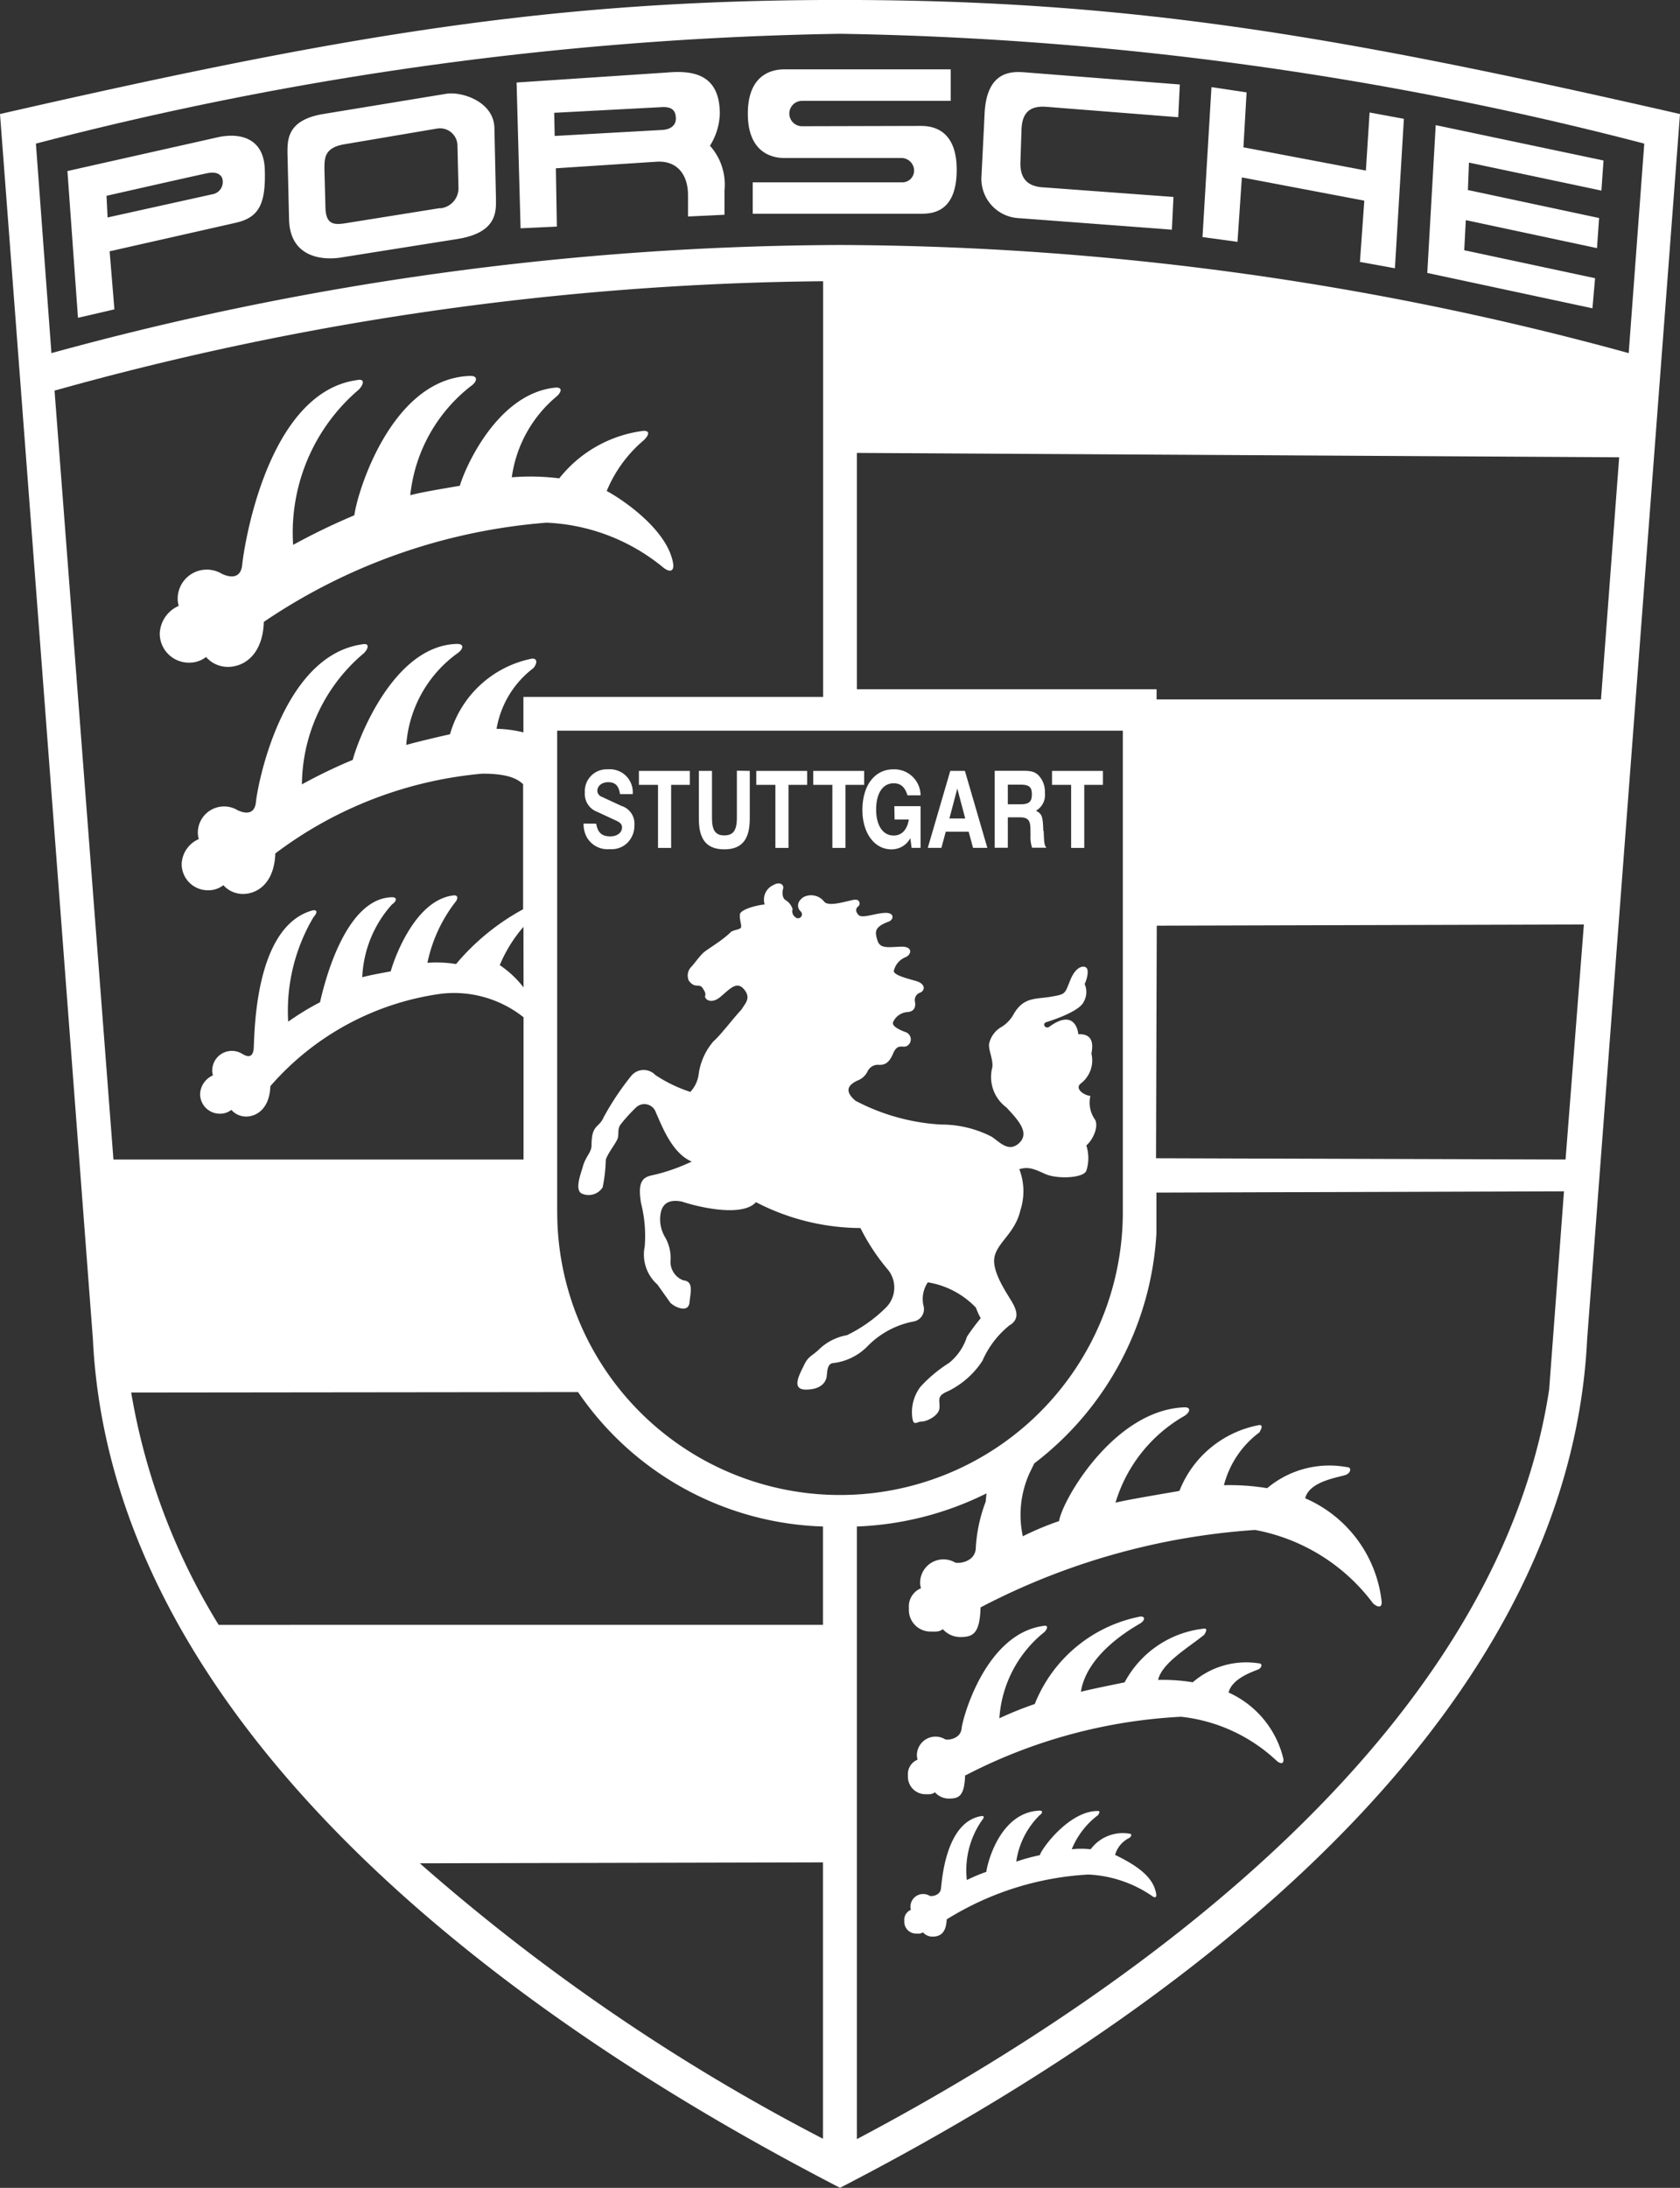 <svg xmlns="http://www.w3.org/2000/svg" width="38.417" height="50" viewBox="0 0 38.417 50">
  <rect x="0" y="0" width="38.417" height="50" fill="#333333" stroke="none"/>
  <g id="Groupe_213" data-name="Groupe 213" transform="translate(0 -0.001)">
    <path id="Tracé_114" data-name="Tracé 114" d="M19.209,0C12.548,0,7.819.822,0,2.607L2.124,30.6C2.51,38.611,10.039,45.271,19.209,50c9.17-4.73,16.7-11.39,17.085-19.4L38.417,2.607C30.6.822,25.869,0,19.209,0M1.247,8.928a67.4,67.4,0,0,1,17.575-2.5v9.5H11.969l0,.81a2.835,2.835,0,0,0-.614-.081,2.2,2.2,0,0,1,.837-1.383c.065-.065.13-.222-.022-.222a2.445,2.445,0,0,0-1.88,1.73c-.109.022-.779.178-1,.244a2.837,2.837,0,0,1,1.166-2.092c.13-.087.174-.217,0-.217-1.486.029-2.3,2.28-2.389,2.65a11.627,11.627,0,0,0-1.163.56,3.957,3.957,0,0,1,1.419-3c.087-.087.152-.239-.043-.2-1.846.261-2.4,3.26-2.429,3.619-.043.337-.348.206-.421.169a.6.6,0,0,0-.906.515.488.488,0,0,0,.022.147.649.649,0,0,0-.392.57.6.6,0,0,0,.6.6.56.56,0,0,0,.354-.116.6.6,0,0,0,.449.2c.331,0,.717-.251.738-.925a9.205,9.205,0,0,1,4.734-1.824c.608,0,.806.125.933.24l0,2.859a5.287,5.287,0,0,0-1.533,1.252,2.815,2.815,0,0,0-.655-.028,3.4,3.4,0,0,1,.628-1.375c.049-.049.1-.167-.016-.167C9.481,20.549,9,21.956,8.935,22.2c-.081.016-.488.086-.651.135a2.649,2.649,0,0,1,.681-1.666c.1-.065.13-.163,0-.163-1.115.022-1.582,2.121-1.647,2.4a6.167,6.167,0,0,0-.728.444,4.2,4.2,0,0,1,.582-2.394c.065-.065.114-.179-.033-.147-1.348.382-1.314,2.9-1.339,3.172-.033.252-.212.131-.268.1a.449.449,0,0,0-.679.386.366.366,0,0,0,.017.11.486.486,0,0,0-.294.427.449.449,0,0,0,.449.449.42.42,0,0,0,.266-.087.448.448,0,0,0,.337.152c.248,0,.538-.189.554-.694A6.3,6.3,0,0,1,10.1,22.71a2.56,2.56,0,0,1,1.872.539V26.5l-9.378,0ZM11.972,22.567a2.3,2.3,0,0,0-.544-.509,3.224,3.224,0,0,1,.542-.875ZM5,37.135A14.81,14.81,0,0,1,3,31.826l10.219-.011a7.037,7.037,0,0,0,5.6,3.072v2.247ZM9.6,42.584l9.219-.021v6.316A45.818,45.818,0,0,1,9.6,42.584M12.741,27.7v-11H25.676v11a6.467,6.467,0,0,1-12.934,0m22.683,4.054c-1.158,7.626-9.073,13.562-15.83,17.133v-14a7.251,7.251,0,0,0,2.964-.757l-.02.193a3.475,3.475,0,0,0-.227,1.087c-.039.3-.405.328-.471.3a.533.533,0,0,0-.8.457.434.434,0,0,0,.02.131.448.448,0,0,0-.276.458.493.493,0,0,0,.484.532c.122,0,.2.014.291-.055a.531.531,0,0,0,.4.18c.294,0,.444-.079.463-.677A15.823,15.823,0,0,1,28.7,34.966a4.36,4.36,0,0,1,2.7,1.68c.116.1.212.1.193-.058a2.924,2.924,0,0,0-1.747-2.346c.1-.405.808-.481.941-.54.1-.045.135-.174,0-.174a2.209,2.209,0,0,0-1.81.483,5.312,5.312,0,0,0-.989-.068,2.186,2.186,0,0,1,.83-1.221c-.063.053.116-.154-.019-.154a2.436,2.436,0,0,0-1.829,1.506c-.1.019-1.269.212-1.462.27a3.411,3.411,0,0,1,1.583-1.988c.116-.077.154-.193,0-.193-1.624.054-2.814,2.153-2.872,2.6a6.729,6.729,0,0,0-.83.347,2.316,2.316,0,0,1,.153-1.441l.109-.224a7.118,7.118,0,0,0,2.793-5.254v-.935l9.32-.029ZM35.8,26.5l-9.365-.029.017-5.315,9.767-.027Zm.81-10.514H26.448v-.234H19.595v-5.4l17.431.1ZM19.209,5.6A68.881,68.881,0,0,0,1.176,8.071L.821,3.283A77.835,77.835,0,0,1,19.209.773,77.834,77.834,0,0,1,37.6,3.283l-.356,4.788A68.882,68.882,0,0,0,19.209,5.6" fill="#fff" fill-rule="evenodd"/>
    <path id="Tracé_115" data-name="Tracé 115" d="M349.308,622.681c-.015.479-.135.542-.371.542a.425.425,0,0,1-.32-.144c-.072.055-.135.044-.233.044A.4.4,0,0,1,348,622.7a.359.359,0,0,1,.221-.367.346.346,0,0,1-.016-.1.426.426,0,0,1,.644-.366c.052.026.346,0,.377-.236.023-.255.551-2.168,1.864-2.353.139-.031.093.077.031.139a2.749,2.749,0,0,0-1.03,1.971,8,8,0,0,1,.809-.326,3.265,3.265,0,0,1,2.418-2c.123,0,.093.093,0,.154s-1.222.656-1.363,1.567c.154-.046.924-.2,1-.216a2.341,2.341,0,0,1,1.825-1.229c.108,0-.035.166.015.124-.346.291-.988.653-1.074,1.049a4.251,4.251,0,0,1,.792.054,1.866,1.866,0,0,1,1.5-.434c.108,0,.08.1,0,.139-.106.047-.6.2-.681.529a2.228,2.228,0,0,1,1.253,1.514c.015.124-.062.124-.154.046a3.787,3.787,0,0,0-2.186-1.006,12.022,12.022,0,0,0-4.931,1.341" transform="translate(-327.238 -582.118)" fill="#fff" fill-rule="evenodd"/>
    <path id="Tracé_116" data-name="Tracé 116" d="M347.614,696.12c-.011.327-.165.395-.326.395a.291.291,0,0,1-.219-.1c-.049.038-.092.03-.159.03a.27.27,0,0,1-.265-.291.245.245,0,0,1,.151-.251.238.238,0,0,1-.011-.071.291.291,0,0,1,.44-.25c.036.018.237,0,.258-.162s.1-1.515.913-1.658c.1-.021.063.053.021.1a2,2,0,0,0-.342,1.36,3.537,3.537,0,0,1,.445-.187c.032-.243.331-1.366,1.219-1.4.085,0,.063.063,0,.106a1.85,1.85,0,0,0-.534,1.06,4.443,4.443,0,0,1,.54-.148c.042-.159.685-1.023,1.333-1.009.074,0-.024.113.01.084a1.845,1.845,0,0,0-.614.79,1.971,1.971,0,0,1,.433,0,.912.912,0,0,1,.879-.357c.074,0,.055.071,0,.1a.619.619,0,0,0-.321.386c.623.3.889.565.941.9.011.084-.042.084-.106.032a2.8,2.8,0,0,0-1.447-.483,6.83,6.83,0,0,0-3.24,1.026" transform="translate(-325.966 -652.255)" fill="#fff" fill-rule="evenodd"/>
    <path id="Tracé_117" data-name="Tracé 117" d="M222.28,344.708c.06-.181.253-.4.278-.507s-.012-.193.06-.3a3.734,3.734,0,0,1,.35-.386.276.276,0,0,1,.459.109c.133.29.362.929.82,1.122a4.352,4.352,0,0,1-.845.3c-.229.048-.41.084-.314.652a3.033,3.033,0,0,1,.084.989.914.914,0,0,0,.29.869l.3.422c.121.109.41.229.434-.012s.1-.483-.145-.507a.455.455,0,0,1-.29-.422.96.96,0,0,0-.133-.579.792.792,0,0,1-.084-.567c.048-.181.181-.29.483-.229.241.084,1.351.386,1.689.012a5.24,5.24,0,0,0,2.389.591,4.79,4.79,0,0,0,.639.965.646.646,0,0,1-.048.845,3.3,3.3,0,0,1-.9.639,1.218,1.218,0,0,0-.627.314c-.157.157-.253.157-.35.362s-.314.567.036.567.446-.169.471-.265,0-.3.133-.338a1.313,1.313,0,0,0,.82-.4,1.986,1.986,0,0,1,1.05-.555.287.287,0,0,0,.217-.362.679.679,0,0,1,.1-.531,1.95,1.95,0,0,1,1.1.579,1.558,1.558,0,0,0,.109.241,4.769,4.769,0,0,0-.314.422,1.26,1.26,0,0,1-.41.6,3.2,3.2,0,0,0-.652.543.963.963,0,0,0-.193.664c.024.265.1.133.217.133s.4-.133.41-.314-.072-.266.181-.374a1.964,1.964,0,0,0,.8-.7,2.128,2.128,0,0,1,.615-.808c.229-.133.181-.326.072-.519s-.483-.712-.41-1.05.471-.543.591-1.062a1.405,1.405,0,0,0-.024-.941c.205-.06.326-.012.591.109s.869.1.941-.072a.935.935,0,0,0,0-.579c.169-.145.29-.458.193-.6a.67.67,0,0,1-.1-.531c-.169-.024-.35-.169-.229-.278a.663.663,0,0,0,.253-.688c.036-.205.048-.458-.3-.446-.012-.133-.121-.567-.664-.169-.084.06-.181-.072-.06-.109s.748-.241.845-.458a.448.448,0,0,0,.024-.41c.048-.1.1-.29.048-.362s-.241-.06-.374.266-.1.326-.446.386-.615,0-.845.386a.791.791,0,0,1-.277.3.586.586,0,0,0-.29.386c-.024.133.1.374.072.543a.865.865,0,0,0,.326.917c.217.241.543.555.3.8s-.458-.012-.64-.133a2.516,2.516,0,0,0-1.158-.278,4.784,4.784,0,0,1-1.955-.543c-.3-.253-.117-.382.036-.459a.424.424,0,0,0,.241-.217.26.26,0,0,1,.265-.145c.109,0,.217-.024.314-.253s.193-.145.3-.169a.174.174,0,0,0-.012-.326c-.193-.072-.3-.145-.29-.217a.385.385,0,0,1,.326-.241c.181-.012.193-.133.181-.229a.178.178,0,0,1,.121-.217c.121-.06.109-.205-.1-.265s-.507-.133-.507-.229a.447.447,0,0,1,.265-.314c.133-.048.193-.253-.109-.241s-.471.048-.531-.145-.072-.3.241-.422c.133-.036.169-.217-.072-.205s-.519.133-.6.048-.06-.157-.012-.193a.087.087,0,0,0-.06-.157c-.121,0-.591.181-.712.048a.379.379,0,0,0-.471-.109c-.157.1-.157.241-.072.326a.09.09,0,1,1-.121.133.162.162,0,0,1-.06-.181.372.372,0,0,0-.157-.205c-.084-.048-.084-.181-.06-.265s-.072-.169-.217-.084a.365.365,0,0,0-.205.446c-.157.012-.555.109-.567.229s.048.253.024.3-.157.048-.229.1c-.205.205-.555.4-.639.483s-.145.169-.253.3a.285.285,0,0,0-.072.326c.133.193.241.06.314.169s.072.133.06.193.133.193.35.012.374-.374.543-.169.012.326-.06.459c-.145.145-.483.591-.64.724a1.444,1.444,0,0,0-.338.736.735.735,0,0,1-.193.422,3.266,3.266,0,0,1-.8-.386.368.368,0,0,0-.555.024,6.324,6.324,0,0,0-.627.941c-.109.253-.277.157-.277.64,0,.169-.133.241-.205.507-.012.072-.205.519-.012.6a.38.38,0,0,0,.471-.145,3.561,3.561,0,0,0,.072-.628" transform="translate(-208.429 -318.199)" fill="#fff" fill-rule="evenodd"/>
    <path id="Tracé_118" data-name="Tracé 118" d="M63.63,149.626c-.024.748-.453,1.027-.821,1.027a.664.664,0,0,1-.5-.226.622.622,0,0,1-.393.129.665.665,0,0,1-.666-.665.721.721,0,0,1,.435-.633.543.543,0,0,1-.025-.163.666.666,0,0,1,1.006-.572c.082.041.42.186.468-.188.036-.4.567-3.945,2.618-4.235.217-.048.145.121.048.217a4.292,4.292,0,0,0-1.5,3.547,15.134,15.134,0,0,1,1.4-.676c.072-.555.869-3.137,2.654-3.185.193,0,.145.145,0,.241a3.639,3.639,0,0,0-1.375,2.486c.241-.072,1.013-.193,1.134-.217.1-.362.845-2.124,2.2-2.244.169,0,.1.121.024.193A2.926,2.926,0,0,0,69.3,146.32a5.324,5.324,0,0,1,1.086.024,2.917,2.917,0,0,1,1.93-1.086c.169,0,.1.121,0,.217a3.028,3.028,0,0,0-.845,1.158c.362.193,1.4.893,1.52,1.665.024.193-.1.193-.241.072a4.5,4.5,0,0,0-2.654-1.013,13.366,13.366,0,0,0-6.467,2.268" transform="translate(-57.597 -135.411)" fill="#fff" fill-rule="evenodd"/>
    <path id="Tracé_119" data-name="Tracé 119" d="M30.4,52.771c-.024-.772-.64-.833-1.074-.736l-3.439.772.241,3.354.833-.193-.109-1.327,2.884-.652c.543-.121.688-.446.664-1.219m-1.195.567-2.4.531-.024-.495s2.075-.471,2.317-.519.329.073.338.157a.285.285,0,0,1-.229.326" transform="translate(-24.345 -48.897)" fill="#fff" fill-rule="evenodd"/>
    <path id="Tracé_120" data-name="Tracé 120" d="M114.993,38.268l-.036-1.617c0-.627-.76-.857-1.1-.8l-2.787.458c-.857.133-.845.591-.845.9l.036,1.52c.024.869.772.941,1.231.857l2.582-.41c.9-.133.929-.579.917-.917m-1.279.205-2.111.338c-.29.048-.483.06-.507-.314l-.024-.9c0-.253-.012-.495.434-.579l2.136-.362a.4.4,0,0,1,.471.362l.024.989a.46.46,0,0,1-.422.471" transform="translate(-103.651 -33.707)" fill="#fff" fill-rule="evenodd"/>
    <path id="Tracé_121" data-name="Tracé 121" d="M287.927,27.8a.29.29,0,0,1,0-.58h3.4V26.5h-3.8c-.193,0-.845.042-.839,1.026s.694,1,.839,1H290.2a.29.29,0,0,1,.29.29.27.27,0,0,1-.29.266h-3.4V29.8h3.789c.241,0,.875.036.875-1.007s-.712-1-.875-1Z" transform="translate(-269.587 -24.914)" fill="#fff" fill-rule="evenodd"/>
    <path id="Tracé_122" data-name="Tracé 122" d="M461.135,33.373,460.93,36.8l.8.109.1-1.472,2.8.531-.1,1.4.8.145.205-3.415-.784-.145-.085,1.327-2.8-.531.072-1.255Z" transform="translate(-433.432 -31.381)" fill="#fff" fill-rule="evenodd"/>
    <path id="Tracé_123" data-name="Tracé 123" d="M547.088,51.313l.193-3.378,3.837.808-.048.688-3.029-.64-.024.627,3,.64-.048.688-3-.64-.036.688,2.992.639-.06.688Z" transform="translate(-514.45 -45.074)" fill="#fff" fill-rule="evenodd"/>
    <path id="Tracé_124" data-name="Tracé 124" d="M380.68,28.618l.036-.748-3.535-.277c-.3-.024-.881-.048-.929.941s-.072,1.436-.072,1.436a.9.9,0,0,0,.832.953l3.523.265.036-.748-2.944-.217c-.278-.012-.579-.1-.555-.6l.024-.724c.012-.29.108-.555.567-.519Z" transform="translate(-353.737 -25.938)" fill="#fff" fill-rule="evenodd"/>
    <path id="Tracé_125" data-name="Tracé 125" d="M202.4,29.276a1.454,1.454,0,0,0,.223-.725c0-.868-.555-1-1.188-.946l-3.459.23.091,3.331.83-.039-.023-1.332,2.3-.15c.454-.031.721.274.722.762v.49l.834-.04V30.3a1.327,1.327,0,0,0-.334-1.022m-1.078-.36-2.471.138-.011-.529,2.5-.132c.194.005.274.074.282.251s-.132.259-.3.272" transform="translate(-186.163 -25.948)" fill="#fff" fill-rule="evenodd"/>
    <path id="Tracé_126" data-name="Tracé 126" d="M224.033,296c.036.205.13.29.321.29.159,0,.27-.084.27-.205,0-.065-.036-.109-.128-.152l-.442-.205a.433.433,0,0,1-.28-.437.5.5,0,0,1,.529-.533.523.523,0,0,1,.565.567h-.29c-.029-.193-.109-.273-.27-.273-.145,0-.249.085-.249.2a.152.152,0,0,0,.1.133l.454.21a.423.423,0,0,1,.294.442.551.551,0,0,1-.181.42.52.52,0,0,1-.384.125.544.544,0,0,1-.512-.253.624.624,0,0,1-.085-.331Z" transform="translate(-210.4 -277.175)" fill="#fff" fill-rule="evenodd"/>
    <path id="Tracé_127" data-name="Tracé 127" d="M246.1,295.326v.319h-.427v1.441h-.3v-1.441h-.437v-.319Z" transform="translate(-230.326 -277.707)" fill="#fff" fill-rule="evenodd"/>
    <path id="Tracé_128" data-name="Tracé 128" d="M269,295.326v1.086c0,.4-.118.707-.582.707s-.582-.3-.582-.707v-1.086h.3V296.4c0,.285.08.4.28.4s.289-.106.289-.4v-1.079Z" transform="translate(-251.855 -277.707)" fill="#fff" fill-rule="evenodd"/>
    <path id="Tracé_129" data-name="Tracé 129" d="M291.111,295.326v.319h-.427v1.441h-.3v-1.441h-.437v-.319Z" transform="translate(-272.653 -277.707)" fill="#fff" fill-rule="evenodd"/>
    <path id="Tracé_130" data-name="Tracé 130" d="M331.293,295.6h.6v.953h-.205l-.029-.222a.486.486,0,0,1-.432.256c-.389,0-.664-.372-.664-.9,0-.56.28-.929.707-.929a.6.6,0,0,1,.623.594h-.3c-.058-.191-.154-.275-.316-.275-.249,0-.4.229-.4.6s.159.594.4.594c.186,0,.309-.13.348-.367h-.326Z" transform="translate(-310.842 -277.175)" fill="#fff" fill-rule="evenodd"/>
    <path id="Tracé_131" data-name="Tracé 131" d="M404.473,295.326v.319h-.427v1.441h-.3v-1.441h-.437v-.319Z" transform="translate(-379.252 -277.707)" fill="#fff" fill-rule="evenodd"/>
    <path id="Tracé_132" data-name="Tracé 132" d="M312.955,295.326v.319h-.427v1.441h-.3v-1.441h-.437v-.319Z" transform="translate(-293.194 -277.707)" fill="#fff" fill-rule="evenodd"/>
    <path id="Tracé_133" data-name="Tracé 133" d="M356.487,295.327h-.335l-.514,1.759h.311l.1-.369h.524l.1.369H357Zm-.355,1.088.181-.685.181.685Z" transform="translate(-334.422 -277.708)" fill="#fff" fill-rule="evenodd"/>
    <path id="Tracé_134" data-name="Tracé 134" d="M382.312,296.7c-.012-.34-.029-.389-.169-.463a.412.412,0,0,0,.205-.408.543.543,0,0,0-.15-.405c-.087-.08-.164-.1-.369-.1H381.2v1.759h.3v-.695h.273c.275,0,.239.159.246.417a.753.753,0,0,0,.036.277h.328c-.046-.053-.053-.1-.063-.381m-.538-.611h-.282v-.449h.282c.205,0,.268.051.268.222s-.065.227-.268.227" transform="translate(-358.454 -277.708)" fill="#fff" fill-rule="evenodd"/>
  </g>
</svg>
